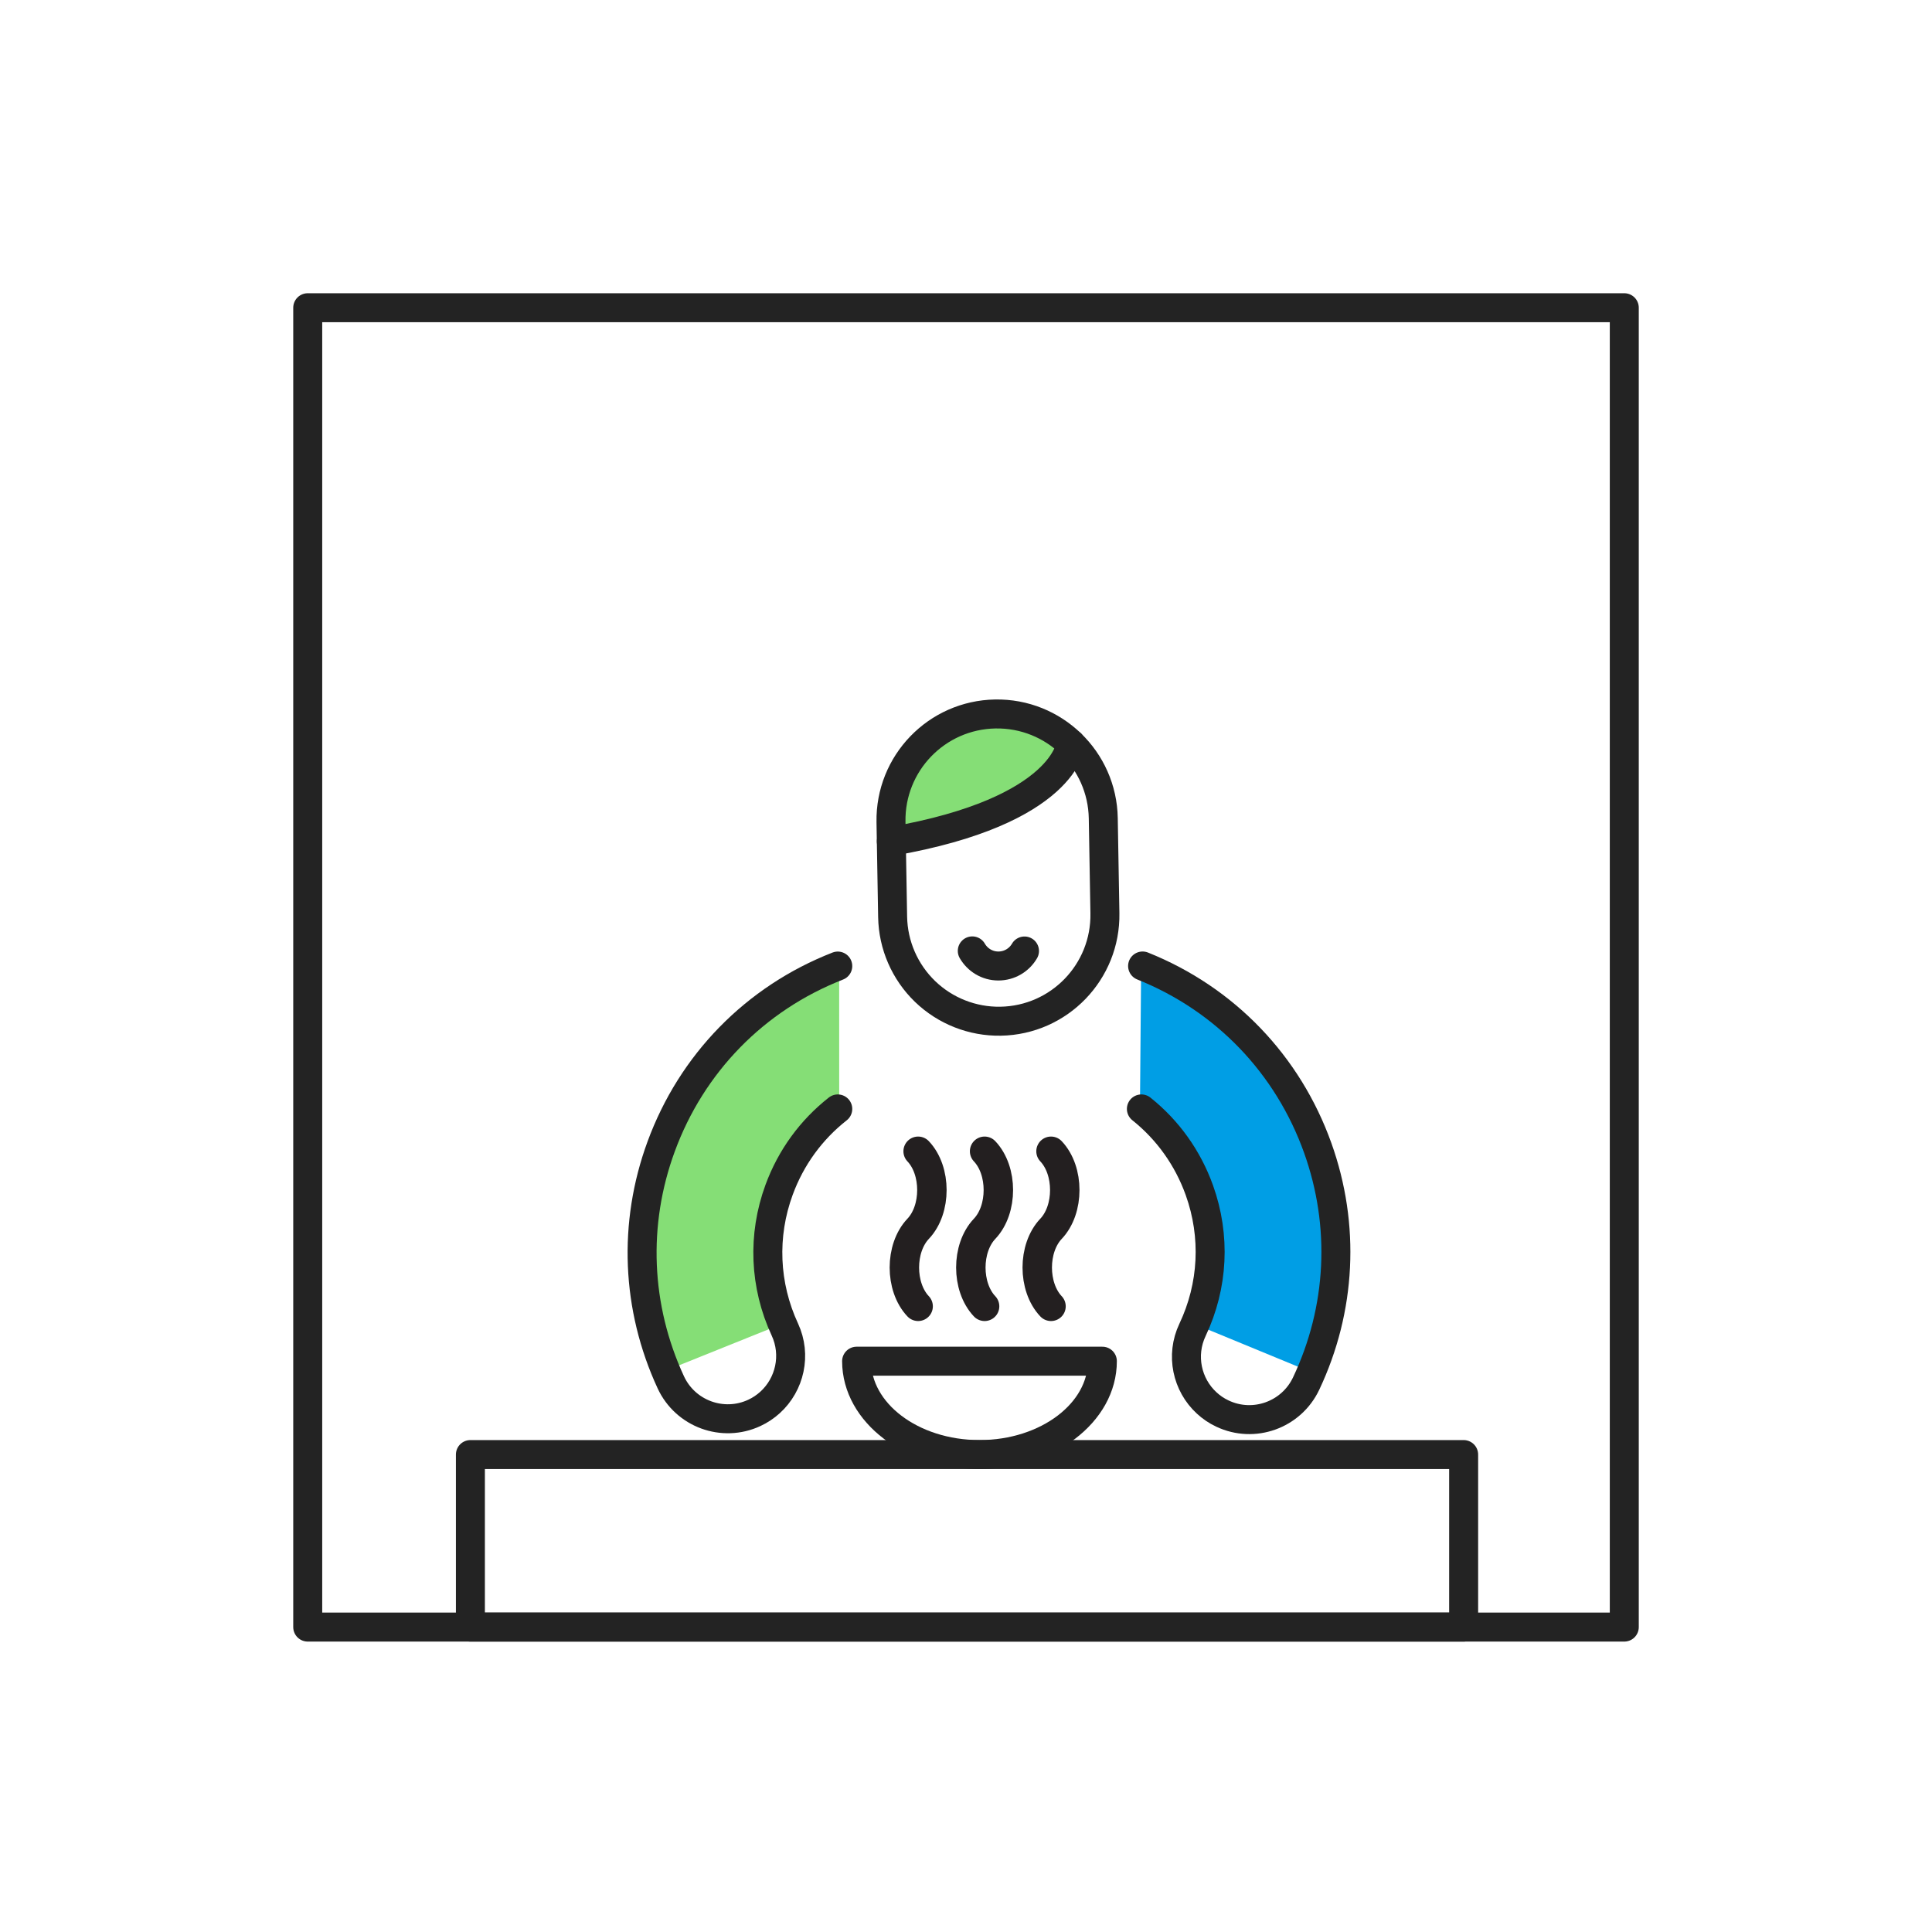 <svg width="400" height="400" viewBox="0 0 400 400" fill="none" xmlns="http://www.w3.org/2000/svg">
<path d="M336.291 63.711H63.711V336.871H336.291V63.711Z" stroke="#232323" stroke-width="6" stroke-miterlimit="10" stroke-linecap="round" stroke-linejoin="round"/>
<path d="M212.111 196.891C211.031 198.751 209.011 200.001 206.701 200.001C204.391 200.001 202.381 198.741 201.301 196.871" stroke="#232323" stroke-width="6" stroke-miterlimit="10" stroke-linecap="round" stroke-linejoin="round"/>
<path d="M162.21 273.98C158.52 265.16 158.29 255.42 161.6 246.4C164.06 239.69 168.26 233.96 173.75 229.65L173.74 200.07C156.55 206.78 143.48 220.27 137.17 237.44C131.62 252.57 131.96 268.89 138.06 283.69L162.21 273.98Z" fill="#85DE76"/>
<path d="M173.451 229.592C167.961 233.902 163.761 239.632 161.301 246.342C157.821 255.822 158.251 266.092 162.491 275.252C164.941 280.542 163.531 286.642 159.431 290.362C158.481 291.222 157.391 291.962 156.161 292.532C149.641 295.552 141.901 292.712 138.881 286.192C131.721 270.722 131.001 253.382 136.881 237.382C143.181 220.202 156.271 206.722 173.451 200.012" stroke="#232323" stroke-width="6" stroke-miterlimit="10" stroke-linecap="round" stroke-linejoin="round"/>
<path d="M247.182 274.07C250.942 265.28 251.252 255.55 248.022 246.5C245.622 239.77 241.462 234 236.012 229.65L236.262 200.07C253.392 206.92 266.362 220.52 272.522 237.74C277.952 252.92 277.472 269.23 271.242 283.99L247.182 274.07Z" fill="#009EE5"/>
<path d="M236.312 229.59C241.762 233.94 245.913 239.71 248.323 246.44C251.723 255.95 251.213 266.21 246.893 275.34C244.393 280.61 245.753 286.72 249.833 290.47C250.773 291.34 251.863 292.09 253.083 292.66C259.573 295.74 267.333 292.96 270.413 286.47C277.703 271.06 278.563 253.73 272.823 237.67C266.663 220.44 253.692 206.85 236.562 200" stroke="#232323" stroke-width="6" stroke-miterlimit="10" stroke-linecap="round" stroke-linejoin="round"/>
<path d="M197.731 150.682L188.301 158.642L184.471 169.502L186.531 173.932L200.551 170.862L212.991 165.742L218.051 160.402L219.311 155.092L218.651 150.362L207.731 147.852L197.731 150.682Z" fill="#85DE76"/>
<path d="M228.76 189.07C228.97 201.21 219.31 211.22 207.17 211.43C201.34 211.53 195.71 209.31 191.52 205.27C187.33 201.22 184.91 195.67 184.81 189.85L184.47 170.18C184.26 158.04 193.92 148.03 206.06 147.82C218.2 147.61 228.21 157.27 228.42 169.41L228.76 189.07Z" stroke="#232323" stroke-width="6" stroke-miterlimit="10" stroke-linecap="round" stroke-linejoin="round"/>
<path d="M221.711 153.98C221.711 153.98 220.721 167.9 184.541 174.21" stroke="#232323" stroke-width="6" stroke-miterlimit="10" stroke-linecap="round" stroke-linejoin="round"/>
<path d="M190.09 238.359C193.89 242.369 193.89 250.399 190.09 254.409C186.29 258.419 186.29 266.439 190.09 270.459" stroke="#231F20" stroke-width="6.095" stroke-linecap="round" stroke-linejoin="round"/>
<path d="M203.85 238.359C207.65 242.369 207.65 250.399 203.85 254.409C200.05 258.419 200.05 266.439 203.85 270.459" stroke="#231F20" stroke-width="6.095" stroke-linecap="round" stroke-linejoin="round"/>
<path d="M217.6 238.359C221.4 242.369 221.4 250.399 217.6 254.409C213.8 258.419 213.8 266.439 217.6 270.459" stroke="#231F20" stroke-width="6.095" stroke-linecap="round" stroke-linejoin="round"/>
<path d="M202.792 301.15C216.842 301.15 228.232 292.49 228.232 281.82H177.352C177.362 292.5 188.742 301.15 202.792 301.15Z" stroke="#232323" stroke-width="6" stroke-miterlimit="10" stroke-linecap="round" stroke-linejoin="round"/>
<path d="M303.031 301.152H97.391V336.872H303.031V301.152Z" stroke="#232323" stroke-width="6" stroke-miterlimit="10" stroke-linecap="round" stroke-linejoin="round"/>
</svg>

